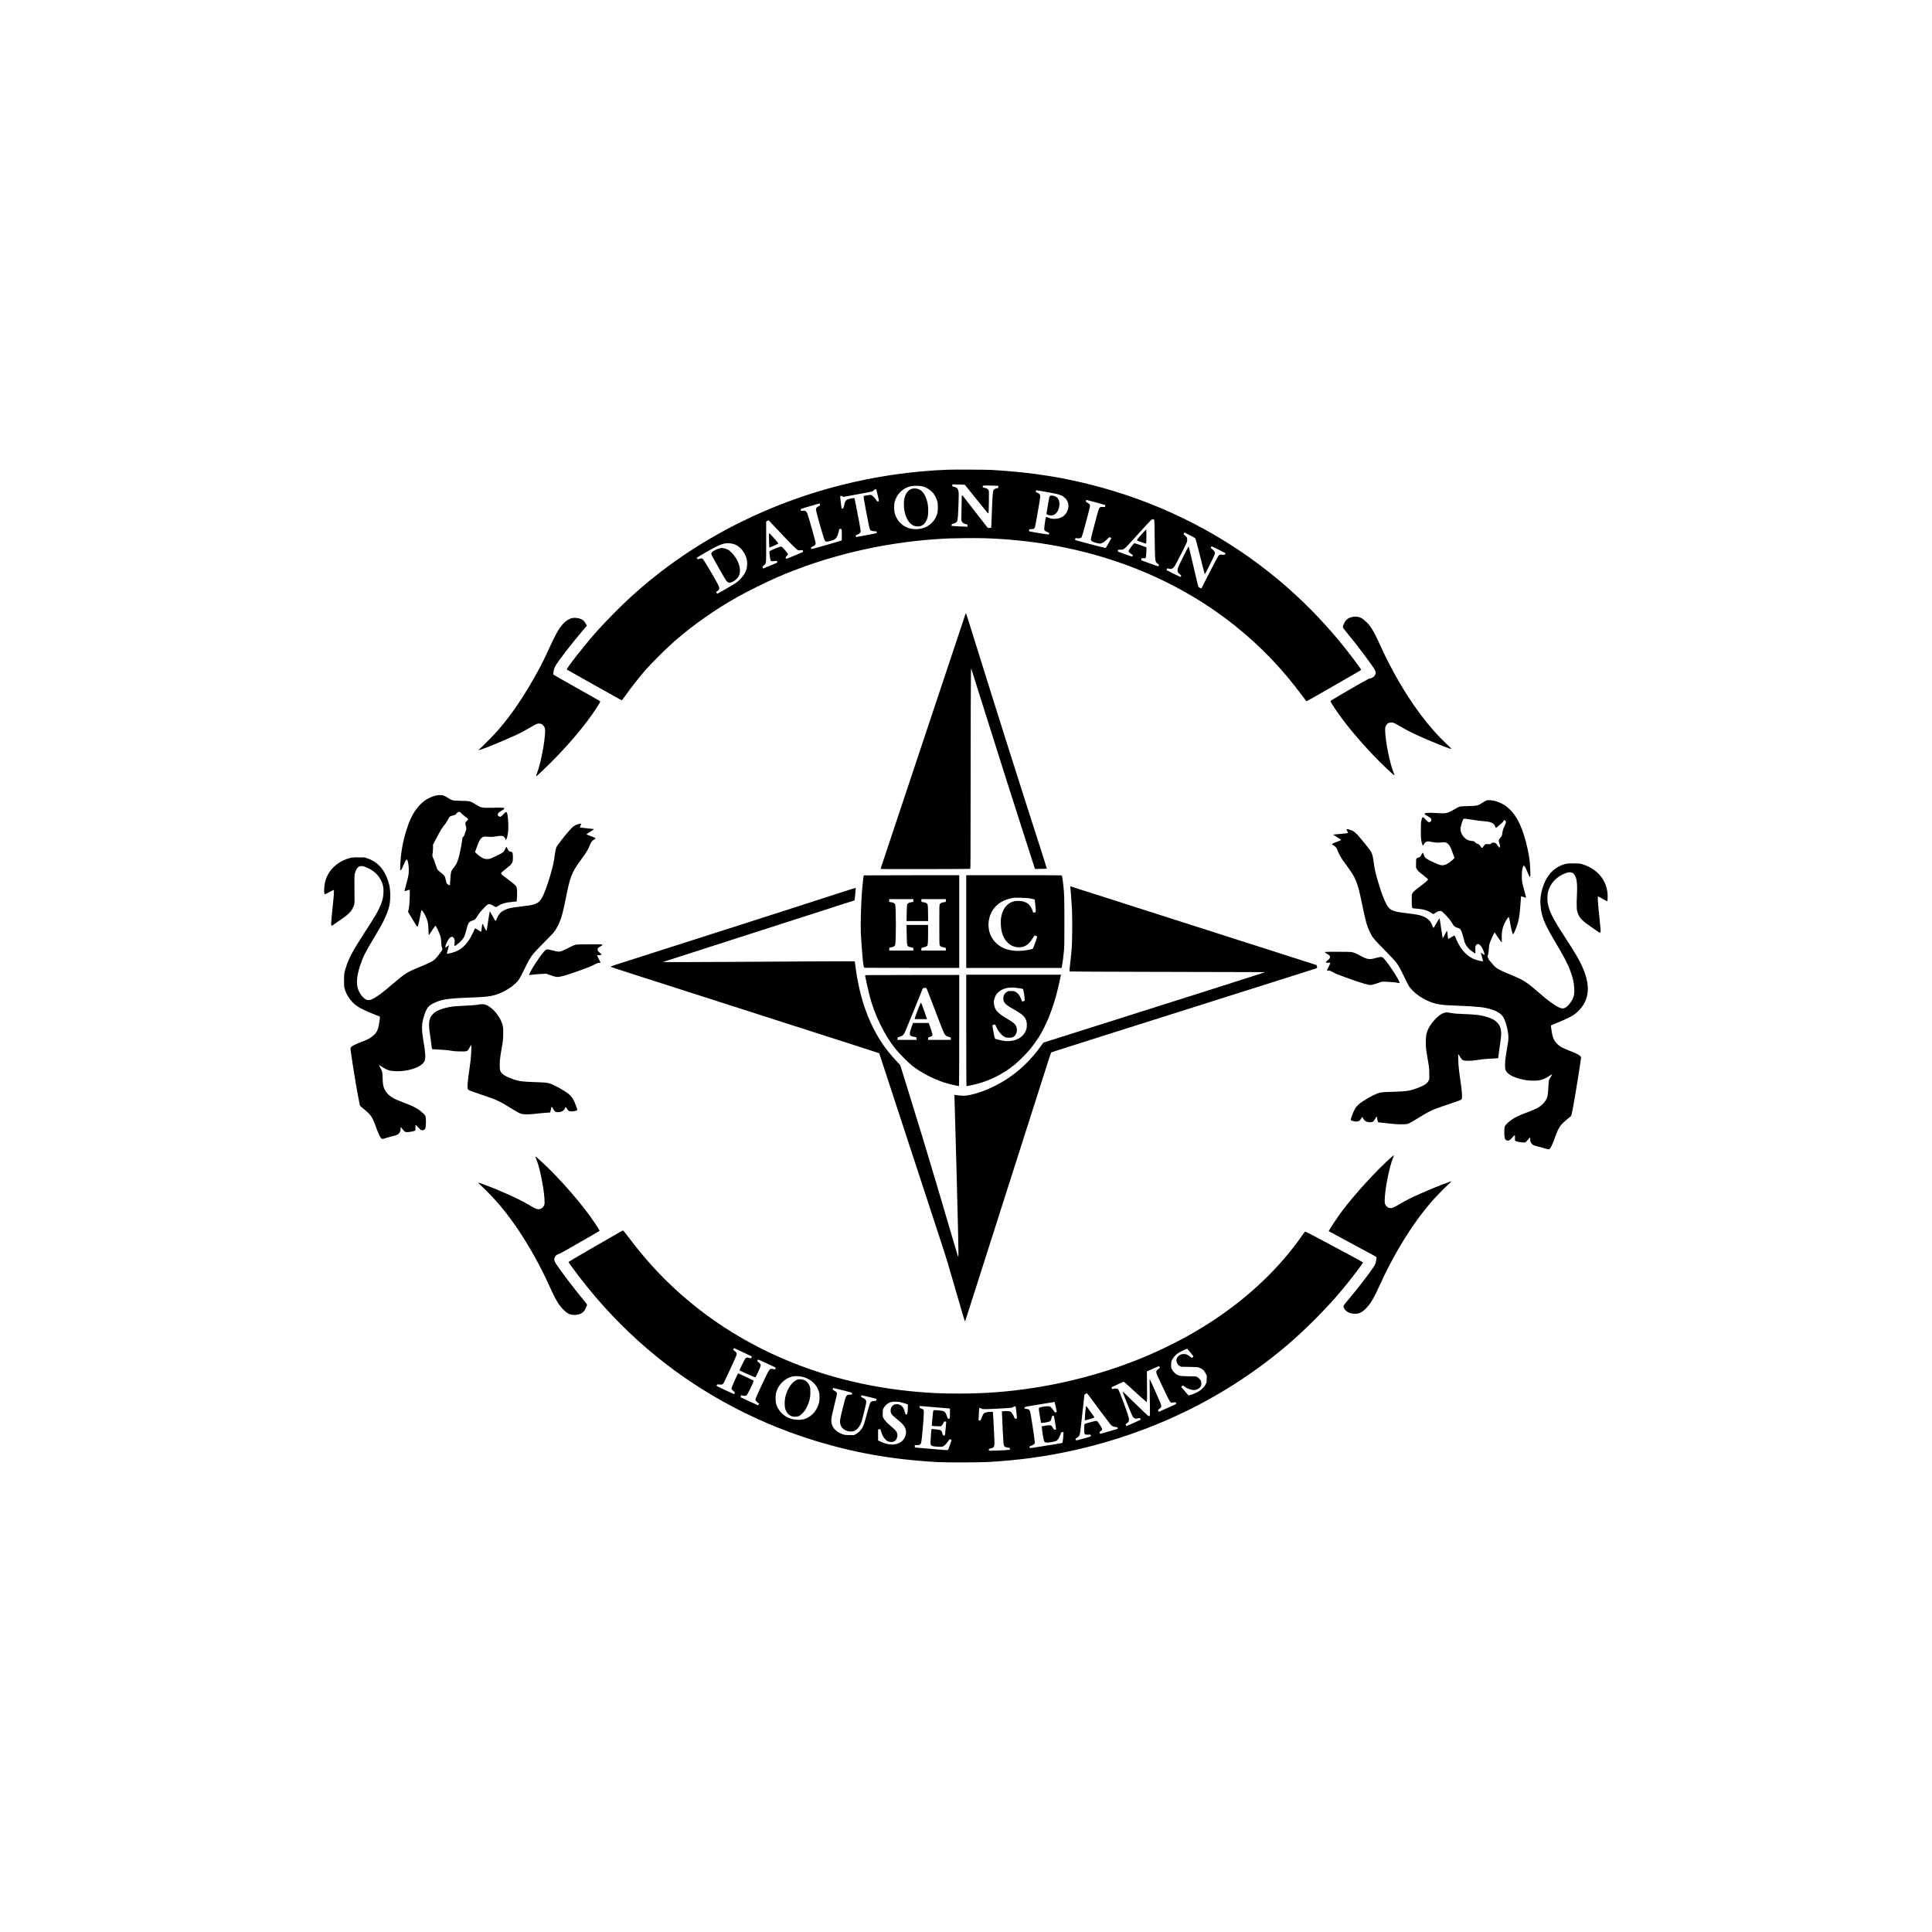 <?xml version="1.0" encoding="UTF-8" standalone="yes"?>
<svg version="1.0" xmlns="http://www.w3.org/2000/svg" width="6000pt" height="6000pt" viewBox="0 0 8000 8000" preserveAspectRatio="xMidYMid meet">
  <g transform="translate(0,8000) scale(0.1,-0.1)" fill="#000000" stroke="none">
    <path d="M39240 60550 c-3010 -116 -5979 -874 -8643 -2206 -1673 -837 -3172
-1865 -4517 -3099 -372 -341 -980 -956 -1330 -1345 -504 -560 -1315 -1590
-1278 -1625 10 -10 2002 -1128 2189 -1229 47 -25 88 -46 92 -46 3 0 58 75 123
168 259 368 608 812 878 1117 258 290 886 912 1169 1158 810 704 1702 1329
2657 1862 377 211 1146 591 1555 770 2031 888 4332 1443 6625 1599 458 32 618
37 1195 43 599 6 956 -2 1440 -33 3716 -231 7079 -1470 9732 -3585 1059 -845
1960 -1782 2800 -2913 90 -122 168 -222 173 -224 10 -4 975 548 2208 1262 28
17 52 35 52 42 0 35 -460 648 -794 1059 -788 968 -1686 1880 -2621 2660 -2140
1788 -4624 3082 -7370 3839 -1457 401 -2870 625 -4515 717 -247 13 -1535 20
-1820 9z m589 -617 l123 -6 391 -486 c494 -614 559 -693 573 -698 6 -2 15 9
18 24 4 15 10 222 13 459 4 325 3 440 -7 468 -18 56 -77 88 -222 120 -23 5
-28 12 -28 36 0 50 20 52 350 43 l295 -8 0 -44 0 -44 -59 -14 c-76 -17 -125
-48 -142 -89 -28 -66 -44 -320 -69 -1059 -9 -258 -18 -476 -20 -482 -3 -9 -27
-13 -74 -13 l-69 0 -454 583 c-250 320 -487 626 -528 679 -41 53 -78 97 -81
97 -14 2 -19 -115 -25 -570 l-7 -476 22 -47 c27 -56 86 -94 170 -110 l56 -12
3 -47 3 -48 -138 6 c-272 12 -517 25 -521 29 -2 2 0 20 3 39 7 34 10 37 63 49
66 14 142 62 160 100 32 67 46 239 63 769 10 278 10 385 1 447 -19 133 -67
189 -182 213 -69 14 -80 23 -80 65 l0 34 138 0 c77 0 194 -3 261 -7z m-1644
-69 c39 -7 111 -33 160 -58 237 -115 392 -300 462 -553 25 -89 28 -113 27
-263 0 -197 -16 -269 -94 -427 -86 -174 -250 -325 -437 -403 -208 -87 -480
-95 -695 -21 -229 79 -419 257 -513 481 -56 132 -70 208 -70 375 0 168 16 243
79 380 130 282 395 473 701 505 101 11 289 3 380 -16z m-1895 -151 c31 -114
100 -403 102 -433 3 -31 0 -35 -27 -40 -44 -9 -51 -4 -86 57 -43 75 -139 175
-190 198 -41 19 -43 19 -178 -4 -75 -12 -140 -27 -146 -32 -12 -12 1 -101 71
-482 87 -476 163 -847 184 -894 25 -56 64 -73 187 -80 76 -5 93 -9 93 -22 0
-9 3 -25 6 -36 5 -19 -4 -22 -113 -44 -179 -35 -737 -141 -744 -141 -12 0 -15
70 -4 80 5 5 37 19 70 31 77 29 125 75 125 121 0 60 -81 503 -232 1267 -14 69
-28 115 -36 119 -17 6 -167 -22 -237 -45 -104 -33 -144 -87 -175 -234 -11 -52
-22 -103 -25 -115 -4 -20 -42 -44 -70 -44 -7 0 -16 8 -19 18 -6 19 -56 449
-56 481 0 33 45 38 95 11 l42 -23 189 33 c104 17 373 68 598 111 l409 79 46
39 c88 72 106 76 121 24z m6922 -63 c648 -112 767 -149 893 -275 119 -120 163
-283 120 -450 -66 -258 -272 -408 -560 -409 -109 0 -180 14 -264 50 -63 28
-87 30 -95 7 -16 -40 -66 -387 -66 -453 0 -67 2 -74 29 -99 16 -15 61 -38 100
-51 39 -14 71 -29 72 -35 3 -22 -3 -60 -10 -67 -6 -7 -220 25 -606 91 -99 17
-188 34 -197 37 -19 6 -25 58 -10 80 4 7 44 13 95 15 82 4 90 6 113 32 31 36
34 50 98 403 118 645 158 907 146 959 -12 52 -53 91 -119 113 -42 14 -57 24
-59 40 -3 22 13 62 26 62 4 0 136 -22 294 -50z m2068 -427 c255 -68 482 -131
487 -137 2 -2 1 -21 -3 -42 l-6 -39 -92 3 c-149 5 -145 10 -251 -378 -149
-546 -245 -926 -245 -973 0 -43 35 -73 122 -105 117 -42 231 -66 280 -58 80
13 152 61 285 189 l82 79 40 -23 41 -23 -36 -65 c-105 -190 -190 -334 -202
-339 -14 -5 -203 42 -782 194 -494 130 -486 127 -482 150 10 67 8 66 70 57
107 -14 178 2 202 47 19 36 125 411 254 905 80 304 95 374 89 411 -8 40 -49
82 -113 113 -49 24 -55 30 -53 56 4 48 10 56 40 49 16 -3 138 -35 273 -71z
m-11337 -80 c3 -5 8 -22 12 -40 6 -31 5 -33 -52 -62 -83 -42 -118 -82 -117
-134 0 -60 185 -731 320 -1166 41 -132 70 -171 127 -171 48 0 220 46 290 77
103 47 161 144 208 351 l24 103 44 -3 c41 -3 46 -6 53 -35 5 -18 7 -124 6
-235 l-3 -203 -27 -13 c-15 -7 -295 -89 -624 -183 -563 -161 -598 -170 -611
-153 -30 40 -13 61 89 112 72 37 93 65 92 120 -3 70 -303 1139 -348 1237 -28
61 -69 103 -104 107 -15 2 -56 1 -91 -2 -67 -6 -68 -5 -73 44 -3 35 -33 24
447 166 301 89 330 96 338 83z m13852 -665 c6 -6 13 -255 17 -681 4 -370 12
-748 17 -840 13 -205 24 -236 105 -296 57 -43 66 -63 43 -95 -13 -18 -18 -17
-113 14 -100 34 -605 217 -610 222 -1 2 2 22 8 44 l11 41 71 -4 c39 -2 77 0
84 5 23 16 33 82 39 268 l6 181 -59 21 c-33 11 -142 50 -244 87 -125 45 -190
64 -201 58 -43 -20 -225 -262 -235 -311 -8 -37 25 -76 111 -132 66 -43 73 -56
55 -91 -14 -25 -11 -26 -305 79 -283 100 -320 116 -310 140 4 9 10 25 12 35 5
15 19 17 102 17 149 0 108 -37 691 605 631 693 595 657 658 648 21 -3 42 -10
47 -15z m-15560 -453 c449 -479 739 -770 792 -796 39 -19 55 -21 128 -15 l84
7 7 -36 c3 -20 3 -40 -2 -44 -11 -10 -558 -236 -634 -263 -52 -18 -56 -18 -67
-1 -23 30 -14 55 37 105 28 27 50 57 50 68 0 37 -242 313 -279 318 -39 6 -397
-133 -464 -181 l-29 -20 7 -91 c11 -144 32 -264 49 -291 14 -22 24 -25 75 -25
32 0 82 5 112 10 59 11 73 5 84 -41 7 -29 27 -20 -365 -180 l-215 -88 -17 20
c-28 33 -22 48 42 107 104 94 95 -1 95 966 l0 848 50 29 50 29 55 -58 c30 -31
190 -201 355 -377z m17029 -185 c117 -61 221 -119 230 -129 11 -12 77 -256
181 -668 182 -722 203 -804 216 -817 9 -10 344 660 393 786 33 84 33 104 -3
160 -27 42 -112 120 -142 130 -13 4 12 61 31 73 10 6 309 -139 493 -239 l88
-48 -19 -31 c-14 -24 -25 -31 -43 -29 -13 1 -61 3 -105 5 -70 2 -85 -1 -104
-18 -45 -41 -170 -273 -565 -1052 l-168 -331 -56 24 c-31 14 -60 29 -65 34 -5
5 -37 132 -72 282 -216 929 -328 1398 -335 1398 -16 0 -383 -730 -435 -868
-28 -73 -31 -149 -8 -198 9 -19 43 -55 75 -81 33 -25 59 -49 59 -54 0 -23 -21
-59 -35 -59 -13 0 -559 271 -572 284 -3 3 21 60 31 73 1 1 26 -4 56 -12 134
-36 188 -5 286 160 65 112 437 848 463 918 26 70 28 164 5 213 -9 19 -43 55
-75 80 -33 25 -59 50 -59 55 0 13 29 69 36 69 2 0 101 -50 218 -110z m-19007
-341 c167 -23 292 -87 419 -213 120 -120 211 -289 249 -461 21 -94 16 -283
-10 -380 -58 -214 -251 -458 -483 -609 -101 -67 -701 -413 -723 -418 -6 -2
-22 12 -35 30 l-23 34 49 39 c108 85 110 125 18 300 -155 294 -543 949 -601
1015 -33 37 -44 44 -75 44 -21 -1 -55 -8 -77 -16 -74 -28 -77 -28 -96 -3 -10
13 -19 29 -19 34 0 14 140 100 420 260 555 317 733 379 987 344z"/>
    <path d="M37805 59770 c-184 -27 -318 -196 -366 -460 -16 -91 -14 -307 5 -420
78 -479 324 -740 641 -680 156 29 266 156 327 376 29 107 32 403 5 536 -57
285 -153 473 -291 575 -85 62 -205 90 -321 73z"/>
    <path d="M43476 59457 c-13 -13 -27 -40 -30 -58 -4 -19 -31 -178 -61 -354 -30
-176 -55 -325 -55 -331 0 -6 30 -21 67 -34 132 -47 251 -22 337 70 145 154
181 458 73 608 -48 67 -138 114 -232 120 -68 4 -75 3 -99 -21z"/>
    <path d="M47352 57963 c-235 -254 -287 -322 -267 -342 12 -12 302 -119 344
-127 23 -5 29 -2 34 18 11 37 8 558 -2 558 -5 0 -54 -48 -109 -107z"/>
    <path d="M31844 57628 c3 -160 8 -294 11 -296 11 -12 375 146 375 163 0 13
-139 179 -265 315 -85 93 -104 110 -119 110 -6 0 -7 -105 -2 -292z"/>
    <path d="M29780 57289 c-96 -25 -226 -89 -278 -137 -57 -53 -61 -79 -24 -155
77 -155 488 -880 568 -1002 90 -137 154 -154 303 -79 97 49 207 155 244 235
35 76 46 129 47 224 0 241 -135 529 -350 746 -100 102 -145 129 -264 163 -105
31 -146 32 -246 5z"/>
    <path d="M39986 54599 c-3 -8 -796 -2388 -1762 -5289 -966 -2901 -1759 -5281
-1762 -5288 -4 -10 341 -12 1849 -10 1020 2 1860 7 1866 11 10 6 13 548 13
2610 0 1431 3 3304 7 4162 5 1346 8 1554 20 1520 8 -22 214 -677 459 -1455
770 -2444 1332 -4212 1809 -5690 142 -437 283 -875 314 -973 l56 -178 242 3
c133 2 244 6 248 10 4 4 -113 379 -260 835 -845 2621 -1852 5797 -2620 8268
-352 1133 -455 1458 -466 1469 -5 6 -10 4 -13 -5z"/>
    <path d="M55976 54450 c-102 -26 -188 -72 -238 -129 -52 -59 -131 -224 -131
-273 0 -45 8 -57 131 -205 457 -551 1110 -1421 1199 -1598 46 -91 37 -165 -30
-241 -43 -48 -123 -94 -167 -94 -14 0 -47 -11 -75 -24 -182 -85 -1561 -886
-1572 -914 -7 -16 52 -114 200 -337 377 -565 938 -1244 1612 -1949 308 -322
824 -810 840 -794 3 3 -10 41 -29 85 -161 377 -355 1341 -360 1788 -1 104 1
114 30 176 47 99 118 144 229 144 51 0 74 -7 155 -46 52 -26 172 -93 265 -149
269 -162 681 -358 1245 -593 477 -199 771 -310 808 -305 21 3 -2 27 -153 168
-782 727 -1527 1728 -2215 2980 -132 240 -359 686 -449 885 -376 823 -479
1004 -685 1211 -168 167 -276 223 -441 230 -67 3 -110 -1 -169 -16z"/>
    <path d="M23700 54409 c-118 -20 -268 -114 -381 -237 -175 -190 -315 -437
-569 -997 -160 -355 -319 -676 -478 -965 -562 -1027 -1079 -1792 -1657 -2455
-139 -159 -567 -596 -733 -749 -41 -37 -72 -69 -69 -72 7 -7 284 91 497 176
238 95 838 352 1050 450 189 87 325 159 551 291 296 173 330 189 402 189 75 0
128 -23 179 -76 63 -66 82 -123 80 -239 -7 -438 -177 -1322 -333 -1733 -40
-104 -46 -132 -30 -132 15 0 264 233 535 500 790 780 1529 1658 1963 2335 118
183 143 228 143 251 0 14 -18 30 -57 53 -32 18 -337 191 -678 383 -940 531
-1147 649 -1179 671 -28 20 -28 22 -22 86 8 94 41 205 83 281 112 207 683 945
1185 1533 l118 139 -36 69 c-70 133 -151 198 -291 234 -76 20 -204 26 -273 14z"/>
    <path d="M18086 47064 c-263 -52 -497 -183 -696 -390 -225 -234 -381 -512
-525 -936 -174 -512 -273 -1049 -292 -1590 -5 -168 -4 -188 10 -188 25 0 54
50 116 200 62 146 99 217 127 240 14 13 19 11 34 -8 42 -52 76 -307 66 -497
-7 -131 -26 -220 -120 -562 -31 -110 -56 -208 -56 -217 0 -22 18 -20 112 14
45 17 88 30 97 30 12 0 13 -37 8 -275 -7 -270 -23 -444 -53 -578 l-16 -67 172
-288 c178 -297 195 -322 215 -322 21 0 64 166 115 445 32 178 47 235 59 235
22 0 96 -108 156 -230 91 -182 123 -326 126 -562 1 -57 4 -136 8 -177 l6 -74
132 202 c73 110 136 201 142 201 24 0 160 -285 206 -432 21 -65 27 -114 35
-248 7 -128 13 -178 29 -218 27 -68 26 -84 -6 -135 -53 -85 -209 -284 -273
-348 -83 -84 -212 -150 -630 -324 -371 -155 -456 -196 -591 -284 -142 -93
-253 -180 -534 -421 -385 -331 -585 -484 -764 -585 -167 -94 -244 -108 -345
-62 -109 50 -255 230 -317 392 -96 248 -74 563 72 1012 110 339 216 553 562
1128 237 395 319 539 405 712 115 228 198 446 241 633 57 241 55 648 -5 882
-125 498 -369 836 -732 1017 -35 18 -112 49 -170 69 l-107 37 -238 3 c-268 4
-323 -3 -498 -64 -483 -168 -827 -544 -918 -1002 -36 -182 -39 -446 -5 -459
15 -6 35 4 235 110 69 37 131 67 137 67 24 0 11 -185 -53 -800 -63 -606 -66
-680 -23 -680 8 0 45 23 83 51 39 28 149 104 245 169 322 218 457 345 535 503
77 158 81 180 75 507 -3 157 -4 418 -4 580 1 291 1 296 28 385 61 201 148 285
284 272 70 -6 130 -26 249 -82 246 -116 422 -279 532 -495 85 -167 111 -276
111 -469 0 -367 -119 -665 -520 -1296 -35 -55 -156 -244 -270 -420 -476 -738
-640 -1043 -758 -1406 -80 -245 -86 -283 -86 -564 0 -240 1 -254 27 -350 54
-203 197 -437 362 -593 161 -154 370 -268 810 -443 l285 -114 0 -52 c0 -64
-43 -322 -71 -423 -38 -138 -100 -230 -228 -334 -105 -86 -203 -137 -456 -237
-342 -135 -431 -184 -456 -247 -6 -15 -5 -59 2 -115 16 -143 144 -964 209
-1352 51 -301 160 -877 175 -926 3 -8 60 -60 127 -115 333 -270 380 -337 538
-774 91 -251 163 -410 208 -458 38 -40 74 -42 166 -7 36 13 139 43 228 65 249
62 285 76 338 129 58 58 86 137 76 217 -8 71 4 66 91 -43 37 -47 80 -91 95
-99 15 -8 56 -14 93 -14 71 0 246 32 302 55 l33 14 0 104 c0 148 8 151 101 43
39 -47 88 -97 109 -111 66 -46 163 -28 196 37 37 71 43 444 9 525 -23 56 -167
191 -290 272 -148 98 -278 159 -610 286 -299 115 -379 151 -490 222 -152 98
-237 192 -306 338 -52 110 -67 197 -74 430 -9 291 -13 304 -120 490 -19 33
-35 66 -35 72 0 7 48 -19 106 -57 230 -152 342 -189 594 -197 333 -11 691 63
943 194 118 62 225 164 251 238 41 117 32 332 -29 690 -110 643 -108 820 15
1200 87 268 162 374 331 466 331 179 601 226 1499 259 664 24 877 45 1082 105
316 91 644 276 864 487 145 140 183 201 388 629 162 338 244 473 395 649 30
36 209 220 396 410 188 190 362 370 387 400 117 141 236 364 312 588 62 182
114 394 192 784 110 553 161 761 241 973 89 234 168 371 411 699 211 286 274
391 356 589 57 139 98 192 178 233 26 13 50 29 54 35 13 22 -42 56 -143 89
-141 47 -236 91 -224 103 6 6 75 49 153 96 78 47 144 91 146 98 5 17 -14 20
-307 48 -146 14 -267 27 -269 30 -3 2 10 37 27 76 21 46 29 75 23 81 -14 14
-160 -25 -238 -63 -35 -18 -94 -59 -130 -92 -106 -97 -416 -473 -584 -707 -92
-129 -95 -139 -145 -482 -41 -278 -56 -352 -126 -608 -89 -326 -198 -657 -292
-887 -142 -346 -227 -440 -459 -507 -103 -30 -213 -47 -538 -86 -293 -34 -436
-60 -538 -94 -88 -30 -191 -84 -257 -134 -56 -42 -143 -164 -170 -238 -10 -27
-26 -69 -37 -93 -17 -42 -19 -43 -36 -27 -10 9 -56 86 -102 171 -85 157 -123
215 -135 204 -3 -4 -31 -177 -61 -384 -30 -208 -58 -384 -63 -392 -13 -24 -65
48 -100 141 -37 93 -65 136 -80 121 -5 -5 -15 -66 -21 -135 -13 -155 -18 -180
-35 -180 -8 0 -62 32 -120 72 -86 58 -110 70 -123 61 -9 -5 -45 -73 -78 -149
-137 -310 -292 -523 -491 -674 -139 -106 -357 -192 -547 -215 l-55 -7 14 58
c7 33 27 108 44 168 17 60 31 113 31 118 0 18 -23 5 -76 -43 -40 -36 -59 -48
-67 -40 -37 37 118 363 198 415 15 10 42 20 61 23 29 5 38 1 68 -29 49 -49 63
-119 47 -244 -6 -53 -9 -99 -7 -101 20 -20 174 96 284 212 113 119 149 195
211 445 74 299 107 349 261 393 86 25 120 55 183 159 30 52 77 122 103 157 61
82 300 328 335 347 64 32 144 12 258 -65 33 -23 70 -41 82 -41 12 0 56 22 99
49 159 102 322 146 639 170 68 6 125 12 127 14 2 2 7 88 12 193 10 220 1 367
-24 415 -26 51 -114 130 -289 261 -248 184 -305 230 -326 260 l-21 28 21 34
c21 34 99 102 246 213 107 82 169 148 196 208 19 41 24 73 27 179 5 142 -7
223 -38 251 -10 9 -38 19 -62 22 -57 7 -84 33 -124 121 -24 52 -39 72 -50 70
-9 -2 -29 -38 -49 -88 -47 -118 -75 -141 -320 -260 -290 -141 -322 -153 -426
-152 -66 0 -99 6 -140 23 -76 32 -202 117 -287 196 l-73 68 51 143 c98 281
150 385 222 448 58 51 94 58 237 48 175 -12 248 -9 380 16 76 15 139 21 192
18 73 -3 80 -5 114 -38 42 -40 65 -79 65 -110 0 -11 4 -20 10 -20 34 0 83 171
101 350 7 70 9 189 6 305 -11 337 -42 505 -94 505 -10 0 -60 -45 -113 -100
-103 -108 -120 -116 -180 -85 -38 20 -53 49 -46 90 10 50 39 80 124 126 103
56 142 86 142 110 0 37 -36 40 -454 33 -507 -9 -475 -15 -765 159 -197 118
-197 118 -566 127 -190 5 -326 13 -350 20 -55 17 -103 42 -220 115 -135 84
-195 105 -293 104 -42 0 -108 -7 -146 -15z m1028 -750 c34 -37 105 -98 158
-136 131 -92 134 -99 70 -157 -28 -25 -55 -56 -61 -68 -16 -33 -13 -91 9 -161
26 -84 25 -135 -6 -207 -15 -33 -35 -91 -45 -130 -14 -52 -26 -76 -48 -95 -38
-31 -46 -55 -55 -150 -11 -111 -71 -431 -116 -619 -64 -263 -124 -394 -247
-538 -30 -37 -64 -85 -74 -108 -26 -59 -47 -205 -54 -375 -3 -80 -8 -164 -11
-188 -5 -39 -8 -42 -27 -36 -37 12 -96 53 -112 78 -9 13 -25 72 -35 131 -26
148 -52 191 -168 280 -115 88 -169 140 -192 186 -10 19 -37 96 -60 170 -46
153 -74 227 -106 284 -33 60 -37 94 -20 191 9 51 16 147 16 223 l0 133 133
257 c181 347 225 418 377 608 23 28 70 105 104 170 68 130 95 155 185 168 69
10 149 44 156 65 3 10 24 35 45 54 32 29 48 36 82 36 38 0 46 -5 102 -66z"/>
    <path d="M61580 46861 c-45 -10 -103 -40 -207 -108 -180 -117 -194 -120 -603
-132 -240 -7 -304 -11 -345 -26 -27 -9 -122 -59 -210 -111 -277 -162 -349
-178 -693 -153 -362 26 -532 16 -532 -30 0 -25 21 -41 125 -97 108 -57 141
-88 151 -138 9 -48 -8 -80 -54 -102 -35 -16 -37 -16 -79 6 -24 13 -69 54 -105
97 -114 137 -139 128 -176 -66 -25 -130 -24 -676 2 -816 31 -171 70 -237 95
-164 29 84 105 138 192 139 25 0 102 -12 170 -26 135 -27 242 -32 394 -15 106
11 157 4 218 -32 81 -48 142 -154 220 -382 25 -71 54 -153 66 -182 l20 -52
-60 -58 c-168 -161 -322 -243 -454 -243 -78 0 -188 42 -481 185 -206 101 -237
129 -278 253 -17 51 -33 82 -42 82 -7 0 -31 -35 -53 -77 -47 -95 -65 -112
-132 -126 -37 -9 -58 -20 -73 -40 -19 -26 -21 -41 -21 -200 l0 -172 32 -60
c36 -71 74 -107 243 -235 128 -97 220 -181 220 -200 0 -26 -101 -115 -297
-262 -260 -194 -323 -251 -354 -320 -23 -52 -24 -59 -22 -296 3 -279 9 -307
65 -316 18 -3 76 -8 128 -11 278 -18 464 -72 628 -184 34 -22 67 -41 74 -41 7
0 36 16 63 36 78 56 143 85 201 91 48 5 59 3 95 -23 46 -32 220 -211 303 -313
30 -36 85 -118 124 -181 77 -128 80 -130 226 -182 81 -28 90 -34 117 -76 40
-63 64 -130 114 -322 24 -91 48 -179 53 -195 28 -93 137 -246 228 -321 70 -58
195 -144 209 -144 10 0 11 33 7 134 -6 155 -2 174 39 221 59 66 138 35 217
-87 80 -122 149 -328 110 -328 -8 0 -38 20 -67 45 -50 43 -71 54 -71 38 0 -5
22 -83 49 -175 33 -114 45 -168 37 -171 -32 -12 -264 45 -383 95 -42 17 -116
58 -164 90 -247 165 -431 412 -584 786 -29 71 -42 92 -57 92 -11 0 -60 -27
-110 -60 -87 -58 -132 -79 -145 -67 -3 4 -12 71 -19 149 -15 151 -18 168 -33
168 -5 0 -36 -55 -69 -122 -59 -122 -95 -178 -106 -167 -3 3 -32 187 -63 407
-31 221 -60 402 -64 402 -13 0 -60 -74 -139 -215 -68 -123 -104 -175 -121
-175 -4 0 -19 36 -34 79 -64 193 -200 327 -413 407 -139 52 -250 71 -812 139
-328 40 -488 98 -594 216 -112 125 -301 598 -455 1139 -101 353 -121 450 -166
782 -30 225 -58 320 -124 421 -69 105 -430 553 -540 669 -51 53 -119 115 -152
137 -60 40 -172 82 -256 96 -54 9 -55 -1 -11 -89 18 -36 29 -69 25 -72 -4 -4
-137 -19 -295 -32 -158 -13 -294 -26 -302 -29 -22 -7 7 -28 177 -128 126 -75
143 -89 131 -101 -8 -8 -77 -37 -154 -65 -236 -86 -257 -105 -163 -149 52 -25
116 -86 143 -137 8 -17 33 -77 56 -134 53 -134 109 -231 233 -404 55 -77 149
-207 208 -290 137 -190 216 -322 278 -466 103 -241 156 -438 276 -1027 135
-666 197 -885 320 -1137 115 -237 146 -274 572 -708 212 -216 419 -432 461
-482 114 -135 182 -246 309 -505 225 -459 243 -496 285 -560 59 -90 204 -238
318 -324 296 -223 614 -364 935 -416 169 -27 313 -38 765 -55 841 -32 1099
-61 1385 -152 274 -88 432 -199 515 -362 102 -202 190 -573 190 -801 0 -101
-19 -247 -75 -568 -50 -288 -65 -428 -64 -582 0 -146 10 -190 52 -255 87 -130
280 -235 575 -311 191 -49 295 -64 482 -71 189 -6 301 5 424 44 104 33 165 64
300 152 59 40 110 70 113 68 6 -7 -43 -102 -87 -167 -20 -30 -39 -63 -43 -72
-3 -10 -11 -107 -17 -215 -13 -251 -27 -392 -46 -468 -24 -92 -80 -189 -158
-272 -159 -171 -268 -229 -821 -438 -200 -76 -348 -148 -476 -233 -123 -82
-258 -205 -297 -271 -25 -44 -27 -53 -30 -211 -8 -312 26 -400 151 -400 55 0
84 22 183 133 102 116 110 114 106 -25 -4 -102 -3 -107 20 -122 36 -23 182
-55 288 -62 121 -8 138 0 221 106 34 45 71 85 81 91 17 9 18 5 18 -57 0 -89
16 -136 63 -190 55 -62 88 -77 298 -129 101 -26 224 -60 273 -76 95 -31 121
-34 159 -20 49 19 124 172 237 486 150 415 203 495 485 733 88 74 166 140 174
147 19 18 43 124 106 465 87 474 315 1894 315 1965 0 33 -75 97 -167 143 -43
22 -177 79 -298 127 -121 48 -258 107 -305 131 -231 119 -374 297 -421 527
-22 111 -59 341 -59 374 0 29 7 32 287 143 285 114 561 248 678 331 184 131
351 327 444 522 183 384 156 841 -84 1401 -132 309 -248 510 -708 1223 -304
471 -382 598 -490 793 -141 253 -220 459 -258 670 -22 121 -17 357 9 464 91
367 374 660 765 791 140 47 252 28 315 -53 110 -140 141 -353 121 -822 -25
-549 -17 -671 49 -829 78 -185 196 -301 557 -546 88 -60 197 -135 242 -167 84
-60 101 -66 121 -46 19 19 15 89 -28 500 -79 760 -95 988 -70 988 15 0 76 -32
232 -121 75 -44 141 -79 146 -79 15 0 22 65 22 200 0 627 -395 1132 -1042
1331 -99 31 -111 32 -319 37 -243 5 -348 -5 -466 -44 -329 -109 -583 -337
-748 -669 -145 -292 -226 -654 -210 -945 27 -500 137 -790 593 -1560 412 -695
539 -937 647 -1235 107 -295 153 -499 161 -720 8 -195 -4 -288 -50 -402 -66
-160 -215 -345 -326 -404 -72 -38 -155 -33 -252 13 -198 94 -498 315 -848 623
-263 231 -394 335 -560 445 -135 88 -267 152 -602 291 -529 218 -609 267 -764
465 -35 45 -81 97 -102 116 -21 19 -36 40 -34 47 2 6 -7 29 -20 49 -38 58 -39
67 -13 140 18 52 25 99 30 198 8 151 18 219 46 306 26 78 141 340 173 392 l23
39 143 -211 c79 -116 148 -208 153 -205 6 3 7 64 3 157 -11 241 15 405 94 587
42 99 114 223 160 279 44 52 42 56 95 -240 28 -156 79 -376 97 -416 6 -13 17
-24 23 -24 28 0 152 299 200 483 58 222 80 397 110 846 9 129 18 237 20 239 3
3 42 -9 88 -27 94 -35 117 -38 117 -15 0 9 -31 129 -69 268 -104 379 -106 392
-106 601 1 125 6 208 18 273 18 95 43 163 64 169 22 7 82 -100 153 -272 38
-93 78 -178 89 -188 19 -20 19 -19 27 29 8 57 -1 366 -16 534 -21 230 -76 528
-156 842 -202 797 -477 1278 -889 1555 -121 81 -303 158 -446 188 -83 18 -233
26 -279 16z m-610 -805 c113 -19 259 -40 325 -46 280 -26 326 -32 396 -51 129
-36 194 -93 229 -201 6 -21 18 -38 26 -38 8 0 51 35 97 78 45 43 107 97 137
119 37 27 62 55 74 82 23 49 46 53 81 15 37 -39 32 -73 -30 -206 -60 -129 -90
-226 -100 -328 -8 -76 -20 -102 -75 -165 -78 -90 -84 -120 -45 -235 26 -76 32
-144 15 -170 -12 -20 -29 -4 -90 87 -58 86 -83 103 -158 110 -58 5 -62 4 -104
-30 l-43 -35 -90 5 c-83 5 -93 3 -124 -18 -19 -13 -50 -50 -68 -81 -43 -73
-62 -75 -106 -10 -55 81 -101 122 -136 122 -24 0 -45 13 -89 53 l-58 53 -97
12 c-152 19 -219 53 -320 161 -111 121 -161 276 -132 414 23 111 83 292 107
322 21 27 23 28 97 22 42 -3 168 -22 281 -41z"/>
    <path d="M35798 43753 c-42 -5 -38 9 -63 -218 -43 -408 -61 -664 -80 -1179
-21 -555 -19 -920 5 -1256 66 -915 86 -1106 119 -1150 l18 -25 1962 -3 1961
-2 0 1920 0 1920 -1942 -2 c-1069 -1 -1960 -3 -1980 -5z m2022 -1041 l0 -58
-77 -12 c-90 -14 -139 -36 -167 -74 -17 -24 -20 -51 -27 -210 -4 -101 -8 -254
-8 -340 l-1 -158 446 0 447 0 -5 328 c-5 369 -7 381 -77 420 -21 12 -72 27
-113 33 l-76 11 -6 37 c-3 20 -6 46 -6 59 l0 22 510 0 510 0 0 -22 c0 -13 -3
-39 -6 -59 l-6 -37 -75 -11 c-96 -14 -145 -40 -169 -88 -18 -36 -19 -74 -19
-838 0 -620 3 -809 13 -842 17 -57 55 -82 154 -99 44 -8 87 -19 95 -25 7 -7
13 -32 13 -60 l0 -49 -510 0 -510 0 0 49 c0 28 6 53 13 60 8 6 46 17 86 26 80
17 117 33 145 64 27 30 35 148 36 539 l0 322 -445 0 -445 0 0 -187 c1 -104 5
-287 9 -408 11 -293 14 -298 184 -333 l82 -17 3 -58 3 -57 -501 0 -501 0 3 58
3 57 89 22 c104 25 134 44 154 98 39 111 38 1574 -2 1671 -22 53 -70 80 -170
96 l-76 12 0 58 0 58 500 0 500 0 0 -58z"/>
    <path d="M40010 41840 l0 -1920 1974 0 1974 0 21 113 c27 140 55 356 77 602
16 166 18 316 18 1175 0 993 -4 1153 -40 1500 -17 167 -41 337 -56 396 -9 40
-12 42 -55 48 -25 3 -916 6 -1979 6 l-1934 0 0 -1920z m2599 965 c63 -10 142
-25 175 -34 l61 -16 22 -190 c23 -205 28 -330 14 -339 -5 -4 -29 -9 -54 -12
l-45 -6 -22 68 c-56 171 -145 286 -268 348 -108 54 -188 70 -337 70 -113 -1
-141 -4 -211 -27 -261 -86 -431 -312 -489 -651 -31 -182 -14 -465 40 -650 86
-295 283 -507 535 -573 91 -24 257 -23 330 1 188 64 284 157 463 448 17 27 17
27 59 12 65 -23 68 -27 53 -82 -39 -143 -145 -426 -167 -448 -18 -18 -48 -29
-119 -44 -368 -74 -667 -72 -934 5 -542 157 -854 642 -770 1198 50 330 228
594 520 770 135 80 319 142 510 171 76 11 524 -2 634 -19z"/>
    <path d="M44320 43278 c0 -13 7 -90 15 -173 19 -200 42 -542 56 -854 13 -294
7 -1248 -10 -1466 -21 -270 -41 -472 -73 -737 -18 -147 -29 -271 -24 -275 4
-4 1491 -11 3304 -15 1813 -4 3635 -9 4047 -10 l750 -3 -185 -62 c-306 -102
-2737 -874 -6830 -2170 -426 -134 -921 -291 -1100 -348 -179 -56 -492 -156
-696 -220 l-371 -118 -104 -145 c-399 -558 -863 -1007 -1409 -1364 -474 -309
-1026 -549 -1506 -653 -212 -46 -312 -48 -566 -12 -89 13 -98 12 -98 -2 0 -9
5 -155 10 -326 25 -794 122 -4415 139 -5210 19 -866 22 -1110 13 -1139 -7 -26
-13 -13 -49 110 -800 2716 -1026 3475 -1430 4809 -198 654 -495 1618 -671
2180 -94 297 -187 596 -207 665 -21 69 -44 136 -50 150 -7 14 -48 61 -90 105
-298 309 -534 606 -733 922 -542 858 -879 1869 -1033 3098 -11 94 -24 174 -28
178 -7 7 -2116 -2 -5216 -23 -792 -5 -1730 -9 -2085 -9 l-645 1 235 78 c129
44 982 318 1895 610 1947 623 2124 680 3825 1230 1593 515 1953 630 1967 630
7 0 14 4 17 9 8 12 58 513 52 518 -3 3 -366 -112 -808 -255 -1082 -351 -1550
-502 -2768 -892 -569 -182 -1217 -390 -1440 -462 -726 -232 -2873 -919 -3840
-1228 -1251 -399 -1290 -412 -1290 -426 0 -14 162 -69 1110 -373 377 -121
2175 -697 3995 -1281 1821 -584 3744 -1201 4275 -1372 531 -170 1138 -366
1349 -433 210 -68 384 -125 386 -127 2 -2 30 -86 63 -188 33 -102 251 -768
485 -1480 506 -1541 1685 -5139 1995 -6090 266 -814 288 -886 672 -2220 260
-903 326 -1120 339 -1120 9 0 -4 -40 622 1925 1159 3640 2581 8096 2837 8888
55 170 104 312 108 317 12 11 899 293 7179 2279 1931 610 3583 1133 3673 1162
180 58 176 55 151 139 l-11 37 -282 91 c-154 50 -1613 516 -3241 1037 -3329
1064 -5781 1849 -6295 2014 -190 61 -353 114 -362 117 -14 4 -18 0 -18 -18z"/>
    <path d="M23900 40890 c-97 -10 -139 -27 -410 -164 -314 -158 -317 -158 -644
-74 -209 53 -220 52 -306 -40 -200 -213 -668 -948 -628 -987 2 -2 45 2 94 10
105 16 285 32 474 40 l135 6 171 -60 c227 -79 269 -86 387 -66 121 21 371 96
681 205 476 168 629 229 785 312 80 43 104 52 162 56 38 2 69 6 69 8 0 3 -34
72 -75 154 -41 82 -75 152 -75 155 0 3 37 5 83 5 130 0 137 19 38 96 -69 53
-87 77 -96 125 -9 52 18 85 115 139 101 56 111 74 44 84 -64 8 -910 5 -1004
-4z"/>
    <path d="M54878 40583 c-10 -2 -18 -8 -18 -13 0 -11 43 -41 97 -69 23 -12 58
-35 78 -52 30 -27 35 -37 35 -75 0 -38 -6 -51 -40 -88 -22 -24 -58 -56 -79
-71 -83 -57 -58 -90 62 -81 93 7 94 24 -3 -180 l-69 -144 64 0 c56 0 74 -5
142 -42 167 -90 210 -108 528 -225 413 -151 812 -281 979 -318 107 -24 149
-17 378 61 l193 67 195 -6 c185 -6 387 -26 475 -47 55 -13 55 -13 55 13 0 91
-430 757 -640 989 -84 94 -106 95 -390 17 -225 -61 -314 -44 -612 117 -193
104 -261 130 -369 144 -81 10 -1024 13 -1061 3z"/>
    <path d="M40010 37336 c0 -1413 4 -2307 9 -2311 11 -6 217 38 426 92 567 145
1105 420 1583 809 134 108 488 463 608 609 129 156 273 352 361 490 318 501
596 1189 782 1932 47 187 132 564 146 646 l6 37 -1961 0 -1960 0 0 -2304z
m2035 1764 c118 -11 298 -40 314 -49 18 -11 71 -348 71 -448 0 -46 -6 -52 -76
-67 l-30 -7 -38 95 c-66 168 -143 262 -255 315 -50 23 -68 26 -166 26 -105 0
-113 -2 -165 -31 -64 -36 -122 -107 -142 -173 -21 -73 -16 -178 12 -231 56
-110 134 -172 390 -315 377 -210 495 -321 545 -510 19 -76 19 -224 0 -300 -45
-178 -172 -332 -345 -418 -52 -26 -131 -57 -175 -68 -102 -27 -315 -37 -423
-20 -94 15 -306 67 -341 84 -32 15 -46 68 -91 330 -17 100 -33 194 -36 209 -5
24 -1 27 46 43 50 17 53 17 70 -1 10 -11 32 -53 49 -95 67 -163 209 -333 333
-399 58 -32 71 -35 170 -38 82 -3 118 0 158 13 182 60 250 345 125 517 -47 64
-125 124 -273 211 -449 264 -565 382 -609 621 -23 129 -9 227 51 351 37 75 58
104 119 162 169 160 400 223 712 193z"/>
    <path d="M35903 39623 c-49 -2 -83 -8 -83 -14 0 -27 127 -598 181 -812 200
-795 605 -1635 1070 -2217 162 -203 513 -557 706 -713 322 -259 863 -543 1319
-693 120 -39 417 -114 532 -135 63 -11 75 -10 83 2 5 8 9 960 9 2302 l0 2287
-1867 -2 c-1028 -1 -1905 -4 -1950 -5z m2478 -583 c15 -30 68 -165 119 -300
321 -855 557 -1459 597 -1530 52 -91 88 -118 193 -145 36 -9 68 -22 72 -28 4
-7 8 -31 8 -54 l0 -43 -470 0 -470 0 0 39 c0 58 8 70 54 81 75 19 116 42 122
67 11 41 -2 91 -76 306 l-72 207 -327 0 -327 0 -62 -182 c-72 -210 -81 -258
-59 -310 13 -30 24 -39 74 -58 32 -12 84 -24 115 -27 32 -3 62 -11 67 -17 5
-6 12 -32 16 -58 l7 -48 -402 0 -403 0 7 38 c3 20 6 44 6 53 0 12 19 21 66 33
91 23 136 48 178 99 42 51 79 138 372 862 118 292 263 648 321 792 l106 262
41 10 c81 19 98 12 127 -49z"/>
    <path d="M38101 38428 c-94 -223 -221 -569 -221 -604 l0 -24 251 0 252 0 -6
28 c-7 32 -165 480 -205 579 -15 37 -32 68 -38 70 -6 2 -21 -20 -33 -49z"/>
    <path d="M19820 38404 c-74 -18 -234 -31 -600 -49 -168 -8 -350 -20 -405 -25
-265 -28 -507 -90 -685 -177 -98 -48 -126 -67 -191 -132 -129 -129 -174 -253
-172 -471 1 -130 6 -175 67 -581 14 -91 30 -219 36 -284 6 -67 15 -122 22
-126 6 -4 77 -10 157 -13 311 -13 471 -27 611 -52 120 -22 185 -27 378 -31
311 -7 319 -4 402 154 17 34 43 71 56 84 l24 22 0 -34 c0 -19 -5 -135 -10
-259 -10 -237 -30 -424 -80 -761 -72 -489 -87 -690 -55 -765 19 -46 50 -60
465 -199 754 -253 814 -281 1400 -644 295 -183 356 -205 575 -204 77 0 205 7
285 16 221 26 432 45 561 53 l116 7 16 46 c9 25 21 78 28 116 6 39 15 74 19
78 4 5 20 -13 35 -40 96 -169 120 -188 235 -186 144 2 265 76 290 176 15 58
23 54 87 -46 53 -83 84 -99 192 -98 71 0 182 25 220 50 12 8 6 34 -38 158 -95
267 -184 410 -324 521 -172 137 -572 360 -753 421 -119 40 -200 48 -584 61
-607 20 -743 40 -1040 156 -202 79 -298 131 -366 199 -78 79 -93 120 -101 285
-7 157 9 346 48 570 88 506 89 513 95 738 4 136 3 250 -4 304 -48 381 -403
843 -737 958 -68 24 -189 25 -275 4z"/>
    <path d="M59822 38066 c-87 -22 -191 -81 -280 -159 -172 -153 -321 -343 -401
-512 -80 -168 -101 -281 -101 -549 0 -221 5 -266 66 -631 25 -148 53 -313 61
-365 10 -61 16 -173 17 -315 l1 -220 -33 -67 c-58 -117 -160 -186 -439 -294
-329 -127 -474 -149 -1076 -164 -473 -12 -514 -20 -775 -145 -160 -77 -286
-151 -447 -259 -153 -104 -234 -180 -295 -279 -54 -87 -136 -279 -172 -400
-22 -78 -22 -79 -3 -93 37 -27 145 -54 217 -54 85 0 135 24 174 84 15 23 38
56 51 74 l25 34 37 -69 c62 -114 161 -161 314 -150 89 6 108 21 178 137 32 52
61 96 66 97 6 2 13 -27 16 -64 9 -88 33 -169 53 -177 9 -3 93 -13 188 -21 94
-8 254 -25 356 -37 252 -30 589 -32 670 -4 79 26 194 89 418 230 500 312 583
350 1304 592 491 165 502 170 518 220 24 72 6 314 -54 729 -73 505 -86 629
-92 895 l-5 225 25 -30 c14 -16 40 -56 57 -88 77 -144 117 -162 349 -161 125
1 207 7 340 28 270 41 311 46 525 56 110 5 237 12 282 16 l82 6 6 66 c3 37 20
164 37 282 69 483 78 560 78 663 0 220 -46 345 -174 473 -113 112 -252 181
-497 248 -207 56 -422 80 -864 96 -297 11 -387 19 -572 50 -131 23 -157 23
-231 6z"/>
    <path d="M57614 32083 c-586 -512 -1540 -1556 -2053 -2246 -180 -242 -465
-667 -520 -776 l-21 -40 22 -14 c13 -8 343 -186 733 -395 1093 -586 1209 -649
1220 -666 12 -19 -16 -190 -44 -272 -11 -31 -55 -108 -97 -172 -175 -263 -677
-910 -1026 -1323 -171 -202 -198 -240 -198 -285 0 -41 64 -140 122 -187 86
-70 208 -107 359 -107 170 0 285 55 444 215 200 199 333 428 622 1064 425 937
1026 1968 1584 2718 147 197 381 491 512 641 144 166 522 556 681 701 80 74
146 138 146 143 0 4 -12 3 -27 -3 -16 -6 -80 -29 -143 -51 -238 -82 -710 -275
-1131 -461 -394 -175 -539 -248 -825 -418 -73 -43 -174 -99 -225 -125 -84 -43
-101 -48 -159 -48 -104 0 -184 55 -234 163 -18 41 -21 62 -18 176 9 452 188
1355 347 1750 19 47 35 88 35 91 0 14 -28 -5 -106 -73z"/>
    <path d="M22170 32101 c0 -4 13 -41 30 -80 102 -249 206 -668 285 -1156 61
-379 82 -680 52 -762 -38 -104 -135 -174 -239 -174 -72 0 -133 25 -318 134
-369 216 -686 372 -1213 598 -436 187 -948 381 -964 366 -3 -4 39 -48 93 -99
613 -573 1086 -1136 1601 -1908 438 -657 918 -1523 1222 -2205 269 -603 414
-852 610 -1045 157 -155 266 -211 423 -218 211 -9 384 67 465 205 31 53 93
199 93 220 0 8 -53 78 -118 156 -400 480 -1001 1272 -1176 1550 -66 105 -77
155 -52 232 24 77 78 129 159 153 65 20 280 139 1252 700 242 139 444 257 449
262 11 11 -30 79 -199 335 -477 721 -1390 1776 -2150 2485 -255 237 -305 279
-305 251z"/>
    <path d="M25670 28984 c-741 -425 -998 -573 -1365 -787 -507 -294 -765 -447
-765 -454 0 -16 243 -350 476 -653 824 -1072 1764 -2065 2779 -2936 1951
-1675 4273 -2962 6770 -3753 1714 -544 3349 -837 5260 -943 366 -21 1741 -17
2115 5 1273 76 2328 219 3480 473 3360 741 6419 2252 8940 4416 647 555 1405
1309 1976 1963 349 401 701 842 993 1244 61 84 111 158 111 165 0 6 -206 121
-457 256 -251 135 -673 361 -937 503 -802 431 -984 524 -1009 514 -7 -2 -57
-69 -112 -148 -914 -1310 -2130 -2482 -3595 -3464 -753 -505 -1514 -927 -2430
-1348 -1520 -698 -3305 -1227 -5070 -1501 -1078 -168 -2017 -240 -3130 -240
-716 0 -1162 20 -1812 79 -3580 327 -6819 1623 -9362 3746 -928 774 -1703
1593 -2466 2604 -208 275 -248 325 -263 325 -7 0 -64 -30 -127 -66z m5459
-5150 c2 -2 -4 -21 -13 -43 l-18 -39 -71 20 c-86 25 -131 15 -170 -35 -34 -45
-237 -456 -237 -481 0 -5 265 -127 475 -217 140 -61 183 -76 192 -66 12 12
123 249 174 369 15 37 31 87 34 111 6 38 3 48 -22 78 -15 19 -37 41 -48 50
-11 9 -31 25 -44 36 -18 15 -22 26 -18 44 15 56 12 57 253 -54 381 -175 504
-235 504 -247 0 -17 -29 -70 -39 -70 -5 0 -28 7 -51 15 -23 8 -63 15 -88 15
-66 0 -95 -37 -211 -273 -130 -264 -406 -864 -433 -942 -21 -61 -21 -61 -2
-100 17 -35 71 -86 121 -113 14 -8 14 -13 -2 -46 -9 -20 -21 -36 -25 -36 -10
0 -719 326 -728 335 -3 2 28 85 32 85 0 0 23 -7 50 -15 71 -22 138 -19 170 6
28 22 205 367 265 517 29 71 32 85 20 97 -13 12 -602 291 -629 297 -22 5 -280
-574 -280 -629 0 -22 16 -43 72 -96 l71 -68 -16 -34 -17 -35 -53 24 c-29 13
-194 88 -365 167 -226 104 -312 148 -312 160 0 9 8 26 18 38 16 20 22 21 97
13 133 -15 148 -5 219 135 102 205 471 1013 495 1086 10 28 10 45 1 71 -12 36
-73 99 -116 118 -29 14 -30 23 -5 65 l20 32 363 -171 c200 -93 365 -172 367
-174z m18166 159 l126 -156 -32 -33 -33 -34 -35 28 c-83 63 -164 112 -204 123
-23 6 -74 11 -114 11 -62 -1 -81 -5 -134 -33 -127 -68 -176 -166 -145 -289 21
-83 62 -139 128 -175 l53 -30 340 -5 c321 -6 344 -7 405 -29 137 -48 215 -118
281 -253 l40 -83 -3 -135 c-3 -131 -4 -138 -36 -203 -100 -203 -312 -360 -606
-449 l-109 -33 -49 55 c-27 30 -97 111 -154 180 l-105 124 33 28 c18 15 36 28
40 28 5 0 35 -20 68 -44 151 -111 342 -167 469 -136 74 17 165 81 199 138 37
63 39 174 4 240 -35 66 -88 119 -150 149 l-57 28 -300 6 c-165 4 -322 12 -350
19 -141 32 -258 124 -330 260 l-40 75 0 125 c0 126 0 126 39 204 44 90 145
203 243 273 34 24 112 67 175 96 62 29 129 60 148 69 19 9 43 17 52 17 10 1
67 -62 143 -156z m-1287 -576 c6 -6 13 -23 16 -37 5 -21 0 -29 -35 -50 -22
-14 -57 -42 -76 -64 -33 -36 -35 -42 -31 -90 5 -58 16 -85 215 -510 186 -398
324 -674 358 -714 30 -36 59 -40 160 -21 64 12 79 5 90 -42 7 -30 10 -28 -475
-240 l-245 -107 -17 32 c-24 43 -23 49 16 70 19 10 49 34 68 53 52 54 46 102
-34 288 -236 543 -405 911 -415 902 -3 -4 0 -335 7 -736 7 -401 10 -740 7
-753 -4 -14 -18 -30 -31 -36 -24 -10 -35 -2 -208 162 -101 96 -340 327 -533
515 -192 188 -353 341 -357 341 -11 0 28 -104 169 -455 238 -593 250 -616 324
-653 45 -22 47 -22 120 -7 41 9 81 18 90 20 11 4 19 -5 27 -32 10 -32 9 -40
-4 -50 -21 -16 -558 -253 -572 -253 -6 0 -16 17 -23 37 -11 33 -10 38 9 52 11
9 37 29 57 45 68 52 80 118 45 246 -66 239 -393 1112 -430 1145 -33 30 -93 37
-172 20 -39 -8 -73 -14 -74 -12 -15 18 -34 71 -27 77 6 6 419 193 500 227 6 2
74 -53 150 -124 150 -141 620 -565 736 -665 l72 -62 8 65 c5 35 6 323 3 639
l-6 575 63 27 c34 15 143 63 242 107 99 44 185 80 191 81 6 0 16 -6 22 -13z
m-14766 -431 c338 -87 591 -326 675 -636 26 -98 24 -338 -5 -442 -51 -184
-149 -356 -266 -466 -172 -161 -351 -233 -581 -233 -244 0 -446 68 -625 210
-143 114 -266 301 -306 466 -22 87 -24 322 -5 410 41 185 132 345 273 481 127
122 262 194 428 230 99 21 291 12 412 -20z m1628 -547 c173 -44 337 -87 363
-95 47 -16 48 -17 45 -52 l-3 -37 -93 -5 c-90 -5 -95 -6 -122 -37 -38 -42 -70
-147 -174 -563 -98 -394 -114 -487 -98 -580 24 -135 93 -230 209 -288 85 -42
148 -57 243 -57 76 0 93 4 152 33 126 62 234 211 292 402 38 126 152 591 172
697 9 52 14 107 10 127 -10 54 -52 95 -133 132 -70 32 -73 35 -73 68 0 19 3
37 8 39 8 6 371 -78 522 -120 l105 -29 -3 -34 c-3 -44 -14 -50 -90 -50 -70 0
-116 -16 -149 -51 -30 -33 -67 -150 -162 -505 -92 -347 -133 -468 -192 -568
-61 -103 -168 -205 -265 -253 l-79 -38 -175 1 c-162 0 -182 2 -265 28 -322 99
-510 330 -492 606 7 107 30 220 123 595 101 404 116 474 109 506 -8 38 -49 76
-117 110 -60 30 -65 39 -48 84 8 21 14 24 37 19 16 -3 170 -42 343 -85z
m10280 -311 c218 -297 742 -997 804 -1075 76 -95 116 -121 202 -134 108 -15
111 -17 122 -49 6 -16 8 -31 4 -34 -9 -5 -348 -104 -551 -161 -90 -25 -170
-44 -177 -41 -6 2 -15 19 -19 37 -6 28 -4 36 16 49 57 37 89 73 89 99 0 30
-83 170 -165 279 -48 64 -53 67 -91 66 -48 -1 -453 -111 -472 -129 -9 -8 -14
-62 -18 -186 -8 -248 5 -266 173 -254 75 6 82 5 92 -14 22 -41 14 -58 -36 -75
-103 -33 -432 -124 -496 -137 -72 -14 -81 -11 -92 32 -6 24 -1 29 48 57 63 35
109 87 126 140 19 60 85 621 183 1545 l12 107 45 30 c25 16 51 30 57 30 5 0
70 -82 144 -182z m-7914 -179 c78 -11 349 -92 358 -108 3 -5 1 -89 -4 -187
-11 -193 -20 -224 -65 -224 -30 0 -32 3 -61 112 -29 107 -63 175 -116 228 -72
71 -179 102 -282 80 -51 -10 -67 -20 -111 -64 -58 -59 -75 -103 -75 -197 1
-120 46 -180 276 -365 236 -190 314 -285 350 -427 40 -156 -25 -354 -154 -467
-210 -185 -531 -195 -884 -28 l-108 51 0 228 0 228 45 7 c25 3 48 4 51 1 3 -3
14 -41 25 -84 30 -117 97 -247 167 -323 76 -84 132 -112 232 -118 90 -5 162
20 209 73 42 48 71 134 71 208 -1 118 -51 187 -278 381 -175 148 -257 238
-303 332 -30 61 -31 63 -27 200 3 127 5 144 30 197 34 72 130 174 200 212 89
49 153 64 270 64 59 1 141 -4 184 -10z m6434 -2 c0 -2 20 -89 45 -195 25 -105
45 -198 45 -206 0 -16 -54 -38 -75 -30 -8 4 -32 34 -52 68 -43 71 -116 152
-155 172 -38 20 -164 18 -289 -5 -123 -23 -154 -34 -168 -59 -11 -21 4 -143
57 -447 l27 -160 34 -3 c42 -4 214 24 290 47 68 20 93 53 110 143 7 35 19 73
27 86 16 24 55 30 72 10 9 -11 92 -504 92 -545 0 -20 -50 -36 -75 -25 -11 5
-38 42 -60 82 -22 40 -51 80 -65 89 -38 25 -140 19 -339 -20 l-54 -11 6 -87
c7 -95 48 -359 72 -461 20 -81 40 -109 89 -120 84 -19 382 31 448 75 50 33
108 123 147 228 48 128 51 132 96 130 21 -2 40 -5 43 -8 9 -8 -31 -425 -42
-439 -10 -12 -392 -76 -1196 -200 -167 -26 -170 -25 -170 27 0 30 1 30 113 71
26 10 61 32 78 49 31 30 31 33 26 102 -16 178 -166 1156 -192 1242 -23 79 -73
113 -164 113 -54 0 -74 15 -69 52 2 16 14 26 39 35 20 6 223 42 450 78 228 37
488 79 579 95 91 15 168 28 173 29 4 0 7 0 7 -2z m-4955 -218 c264 -22 512
-43 550 -47 l70 -7 0 -196 c0 -218 -4 -232 -59 -227 -30 3 -33 7 -66 103 -71
201 -94 218 -335 245 -124 14 -210 13 -223 -2 -6 -7 -15 -56 -21 -108 -17
-142 -50 -524 -47 -528 8 -7 189 -22 280 -22 l99 0 41 43 c23 24 51 68 62 98
21 54 22 54 68 57 42 3 46 1 46 -19 0 -38 -40 -472 -48 -519 -8 -44 -9 -45
-42 -43 -39 2 -55 19 -65 71 -11 59 -45 130 -71 147 -24 15 -155 37 -306 50
-63 6 -78 5 -78 -6 0 -8 -9 -106 -20 -219 -21 -224 -25 -385 -10 -424 19 -50
107 -74 315 -83 87 -4 144 -2 174 7 59 16 151 105 232 222 33 48 62 88 64 88
16 0 75 -36 75 -45 0 -14 -112 -336 -130 -377 -7 -15 -21 -30 -31 -33 -20 -7
-203 7 -864 65 -247 22 -460 40 -472 40 -21 0 -23 5 -23 50 l0 50 81 0 c127 0
168 27 188 125 25 118 102 999 104 1182 2 161 -5 175 -103 208 -55 18 -65 26
-72 51 -14 52 -6 57 80 50 42 -3 293 -24 557 -47z m3347 -4 c8 -43 48 -419 48
-446 0 -20 -67 -34 -86 -18 -6 5 -21 35 -33 67 -26 68 -105 188 -142 215 -32
23 -164 34 -284 22 l-78 -7 7 -186 c12 -323 46 -982 56 -1096 17 -177 33 -196
182 -218 l83 -13 3 -37 c3 -33 0 -37 -25 -42 -46 -10 -343 -26 -599 -33 l-241
-6 -6 32 c-4 18 -5 37 -2 41 3 4 40 16 82 25 143 32 160 71 149 339 -23 531
-55 1146 -61 1164 -11 32 -300 1 -355 -38 -39 -28 -70 -83 -110 -195 -18 -49
-39 -96 -48 -102 -9 -7 -31 -13 -50 -13 l-33 0 5 103 c3 56 8 167 12 246 3 79
8 150 11 157 8 21 36 17 89 -11 43 -23 58 -25 173 -25 172 0 884 38 1054 56
39 4 67 14 85 29 34 28 51 34 82 32 21 -2 26 -9 32 -42z"/>
    <path d="M33047 22880 c-228 -58 -449 -365 -532 -743 -25 -110 -30 -335 -11
-426 32 -153 118 -276 234 -335 100 -51 261 -52 361 -3 59 28 185 154 240 237
86 133 159 314 197 490 14 63 18 129 19 255 0 152 -2 177 -23 236 -44 128
-136 226 -252 270 -62 24 -177 33 -233 19z"/>
    <path d="M44966 21748 c-28 -152 -56 -551 -40 -560 12 -7 343 89 372 108 l23
15 -41 57 c-235 328 -296 411 -301 412 -4 0 -9 -15 -13 -32z"/>
  </g>
</svg>